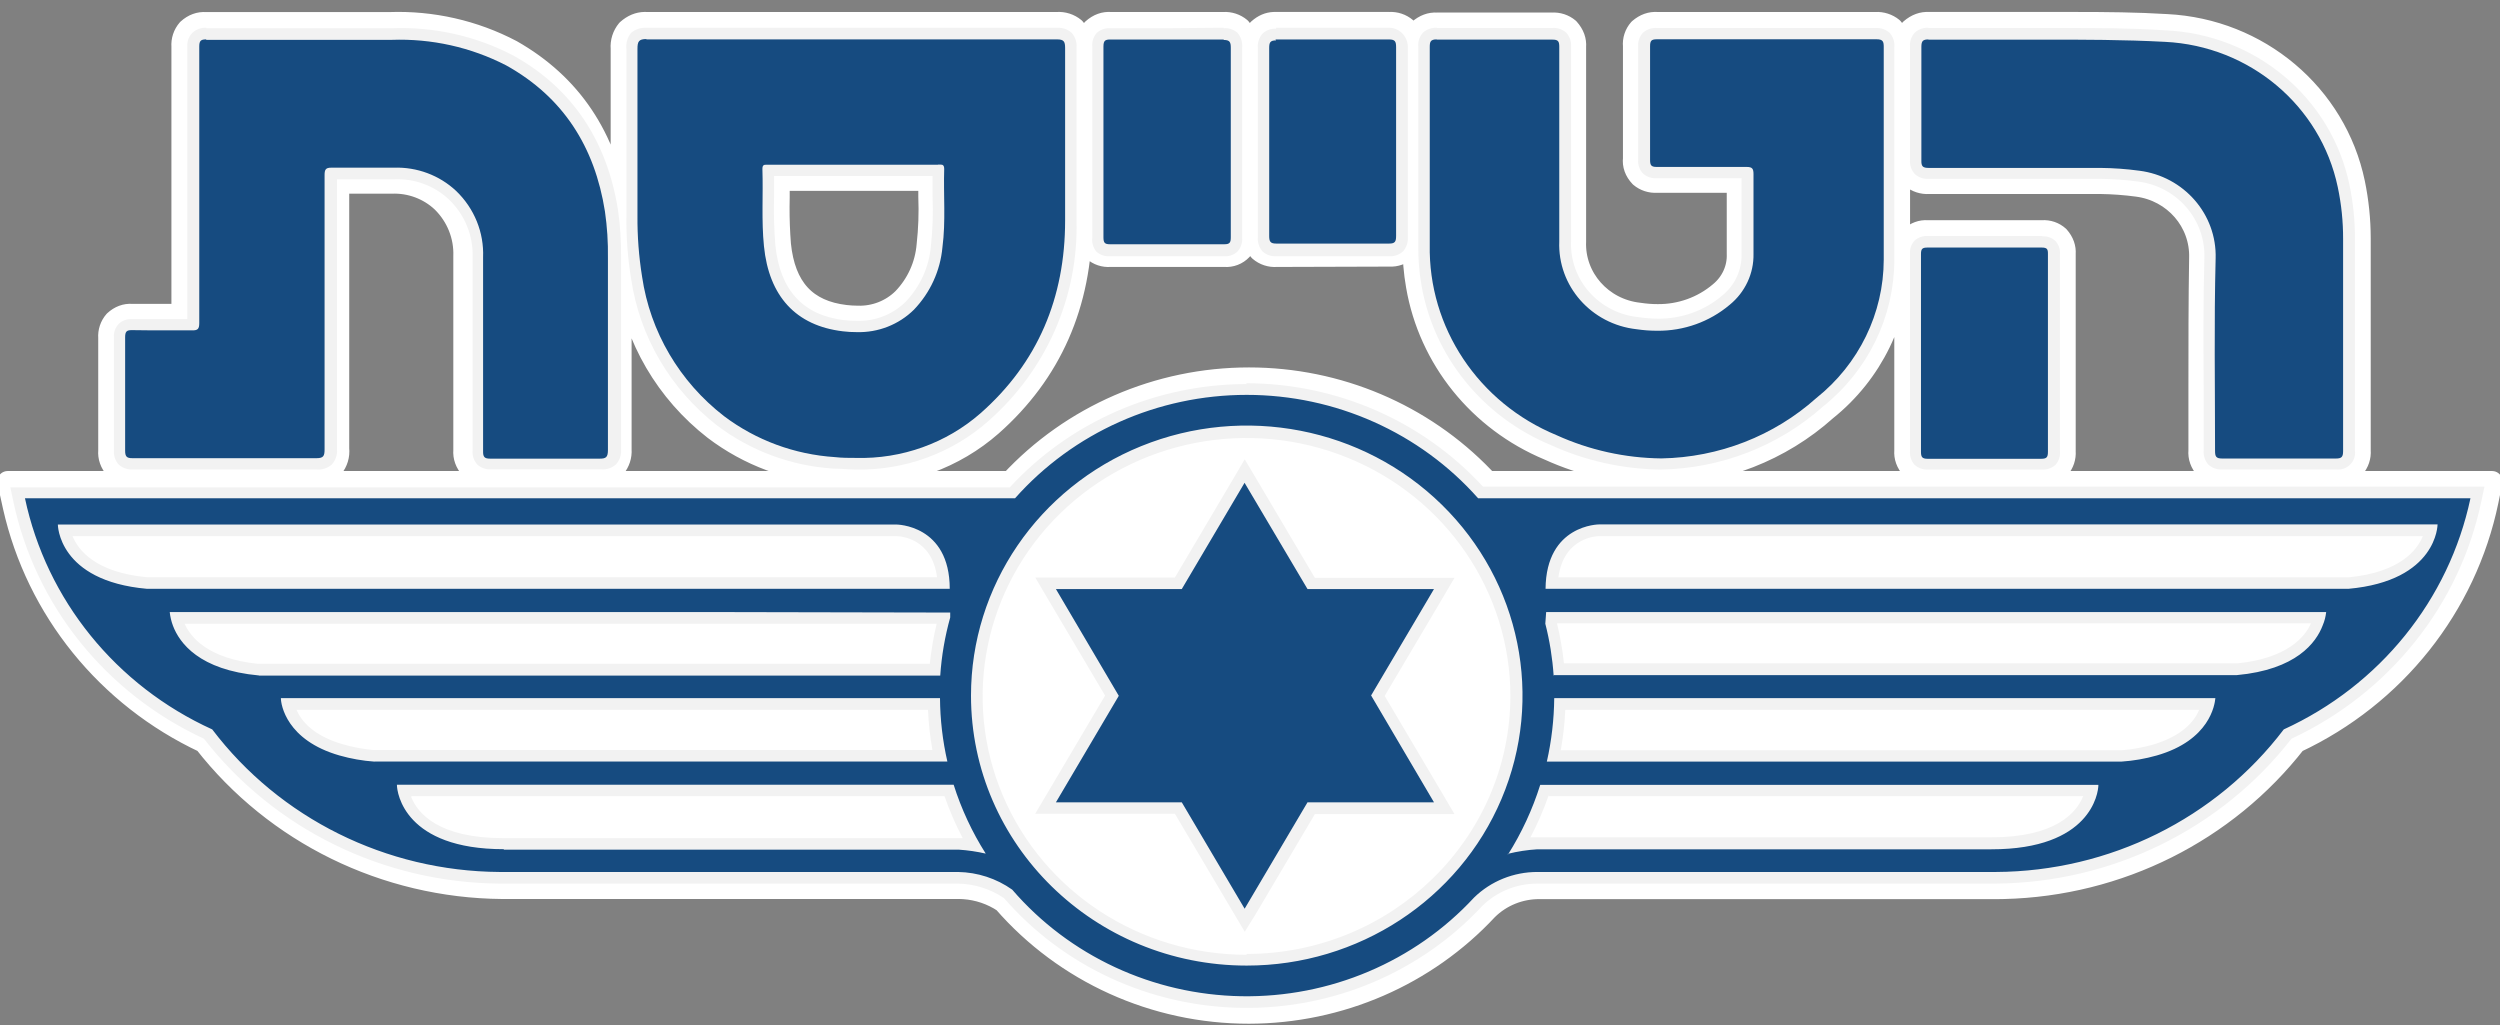 <?xml version="1.0" encoding="UTF-8"?>
<svg width="200px" height="82px" viewBox="0 0 200 82" version="1.1" xmlns="http://www.w3.org/2000/svg" xmlns:xlink="http://www.w3.org/1999/xlink">
    <rect x="0" y="0" width="200" height="82" fill="#808080" stroke="none"/>
    <title>logo</title>
    <g id="client-screens" stroke="none" stroke-width="1" fill="none" fill-rule="evenodd">
        <g id="start-picture" transform="translate(-80, -49)">
            <g id="logo" transform="translate(80, 50)">
                <path d="M99.919,29.23 C107.039,29.23 113.828,32.117 118.697,37.185 L119.012,37.518 L199.367,37.518 L199.048,39.083 C197.293,47.538 191.601,54.691 183.678,58.406 C178.09,65.571 169.501,69.864 160.316,70.086 L159.832,70.094 L123.158,70.094 C121.6,70.085 120.103,70.689 119.003,71.774 C114.107,77.041 107.184,80.049 99.92,80.062 C92.36,80.067 85.18,76.815 80.273,71.173 C79.33,70.545 78.235,70.174 77.101,70.098 L76.791,70.084 L40.17,70.084 C30.812,70.007 22.018,65.693 16.329,58.403 C8.548,54.756 2.919,47.79 1.059,39.532 L0.962,39.089 L0.616,37.518 L80.827,37.518 C85.715,32.244 92.645,29.23 99.919,29.23 Z M99.918,34.303 C95.722,34.302 91.732,35.541 88.389,37.733 C85.05,39.923 82.356,43.064 80.751,46.867 C79.148,50.667 78.788,54.755 79.571,58.62 C80.353,62.486 82.278,66.129 85.241,69.04 C88.208,71.953 91.922,73.845 95.864,74.614 C99.807,75.384 103.977,75.031 107.854,73.453 C111.729,71.876 114.929,69.231 117.159,65.95 C119.388,62.672 120.648,58.76 120.646,54.646 C120.639,49.034 118.318,43.954 114.573,40.275 C110.821,36.591 105.641,34.311 99.918,34.303 Z M99.585,34.916 L105.384,44.775 L116.989,44.775 L111.187,54.646 L116.988,64.526 L105.375,64.526 L99.586,74.375 L93.797,64.526 L82.184,64.526 L87.985,54.646 L82.183,44.775 L93.797,44.775 L99.585,34.916 Z M124.327,63.063 L124.106,63.654 C123.878,64.243 123.627,64.822 123.355,65.392 L123.355,65.392 L123.225,65.654 L123.256,65.652 C123.52,65.641 123.811,65.648 124.398,65.662 L124.398,65.662 L159.471,65.662 L159.852,65.658 C161.971,65.616 163.465,65.226 164.512,64.673 C165.392,64.208 165.929,63.631 166.252,63.099 L166.252,63.099 L124.327,63.063 Z M75.496,63.062 L33.756,63.062 L33.85,63.208 C34.179,63.698 34.693,64.214 35.492,64.636 L35.492,64.636 L35.681,64.732 C36.78,65.265 38.336,65.624 40.529,65.624 L40.529,65.624 L76.599,65.624 L76.465,65.354 C76.105,64.606 75.781,63.841 75.496,63.062 L75.496,63.062 Z M24.56,56.144 C25.064,56.884 26.008,57.717 27.744,58.232 C28.52,58.447 29.316,58.589 30.119,58.658 L30.119,58.658 L74.366,58.658 L74.276,58.041 C74.194,57.423 74.135,56.802 74.099,56.18 L74.099,56.18 Z M175.448,56.106 L125.738,56.106 L125.693,56.728 C125.64,57.349 125.564,57.969 125.465,58.585 L125.465,58.585 L169.925,58.621 L170.397,58.569 C171.023,58.488 171.644,58.365 172.253,58.198 C173.992,57.683 174.942,56.847 175.448,56.106 L175.448,56.106 Z M74.65,49.241 L15.993,49.688 L16.124,49.826 C16.397,50.103 16.743,50.378 17.179,50.63 C18.049,51.133 19.256,51.534 20.916,51.702 L20.916,51.702 L74.238,51.702 L74.317,51.083 C74.405,50.465 74.516,49.851 74.65,49.241 L74.65,49.241 Z M184.329,49.242 L125.323,49.627 L125.455,50.312 C125.536,50.77 125.603,51.231 125.657,51.693 L125.657,51.693 L179.15,51.702 L179.488,51.663 C181.036,51.467 182.162,51.062 182.983,50.538 C183.589,50.151 184.018,49.702 184.329,49.242 L184.329,49.242 Z M71.918,42.258 L6.639,42.258 L6.734,42.406 C7,42.804 7.395,43.226 7.976,43.603 C8.858,44.176 10.139,44.637 11.98,44.82 L11.98,44.82 L74.743,44.82 L74.686,44.588 C74.525,43.988 74.273,43.534 73.972,43.197 C73.164,42.291 72.06,42.259 71.918,42.258 L71.918,42.258 Z M193.413,42.23 L128.153,42.231 L128.104,42.233 C127.8,42.255 126.833,42.389 126.105,43.207 C125.772,43.581 125.497,44.093 125.34,44.783 L125.34,44.783 L188.086,44.783 L188.446,44.742 C190.091,44.534 191.259,44.096 192.082,43.563 C192.731,43.142 193.148,42.666 193.413,42.23 L193.413,42.23 Z M85.975,1.249 C86.378,1.711 86.552,2.18 86.55,2.652 L86.543,2.81 L86.543,16.626 C86.543,23.342 84.084,28.859 79.338,33.052 C76.361,35.666 72.485,37.075 68.492,36.992 C67.889,36.992 67.276,36.99 66.662,36.914 C63.196,36.692 59.876,35.457 57.122,33.364 C53.287,30.385 50.766,26.072 50.078,21.321 C49.831,19.843 49.701,18.348 49.687,16.851 L49.689,16.21 L49.689,2.891 C49.645,2.348 49.815,1.808 50.167,1.385 C50.617,0.983 51.091,0.798 51.573,0.791 L51.734,0.795 L84.55,0.795 C85.067,0.757 85.578,0.92 85.975,1.249 Z M74.3,13.431 L62.34,13.431 L62.34,14.789 L62.329,15.543 C62.325,16.548 62.362,17.553 62.441,18.556 C62.615,20.262 63.121,21.609 64.003,22.567 C64.868,23.505 66.086,24.049 67.629,24.231 C67.947,24.268 68.271,24.288 68.613,24.291 C69.967,24.334 71.28,23.822 72.234,22.876 C73.347,21.718 74.027,20.224 74.163,18.614 C74.306,17.328 74.352,16.032 74.3,14.739 L74.3,14.739 L74.3,13.431 Z M31.155,0.802 C34.559,0.679 37.936,1.446 40.939,3.025 C45.682,5.721 48.546,9.965 49.446,15.715 C49.634,16.993 49.716,18.285 49.692,19.576 L49.692,19.576 L49.692,34.966 C49.728,35.487 49.56,36.002 49.219,36.405 C48.734,36.835 48.224,37.002 47.709,36.963 L47.709,36.963 L39.014,36.963 C38.516,36.996 38.025,36.832 37.649,36.509 C37.227,36.041 37.062,35.54 37.101,35.035 L37.101,35.035 L37.101,19.506 C37.162,17.885 36.531,16.312 35.364,15.164 C34.282,14.141 32.821,13.598 31.32,13.659 L31.32,13.659 L27.102,13.659 L27.102,34.891 C27.161,35.436 26.997,35.983 26.643,36.409 C26.152,36.84 25.651,37.005 25.143,36.972 L25.143,36.972 L10.611,36.991 C10.108,37.027 9.612,36.863 9.232,36.537 C8.812,36.058 8.653,35.561 8.694,35.061 L8.694,35.061 L8.694,26.033 C8.656,25.539 8.818,25.048 9.148,24.671 C9.576,24.277 10.055,24.111 10.541,24.143 L10.541,24.143 L14.549,24.143 L14.549,2.727 C14.512,2.225 14.676,1.728 15.009,1.344 C15.458,0.933 15.954,0.765 16.456,0.802 L16.456,0.802 Z M154.134,0.79 L154.298,0.793 L166.214,0.793 C168.444,0.795 170.9,0.812 173.334,0.962 C177.016,1.145 180.401,2.537 183.051,4.769 C185.708,7.006 187.627,10.087 188.367,13.64 C188.667,15.096 188.82,16.576 188.822,18.062 L188.822,18.062 L188.822,35.037 C188.861,35.541 188.694,36.04 188.354,36.422 C187.912,36.823 187.416,36.991 186.914,36.954 L186.914,36.954 L177.879,36.954 C177.315,37.038 176.824,36.862 176.449,36.531 C176.031,36.07 175.864,35.562 175.909,35.051 L175.909,35.051 L175.909,29.991 C175.909,26.601 175.909,23.089 175.966,19.643 C176.01,18.195 175.496,16.859 174.609,15.835 C173.716,14.806 172.447,14.091 170.984,13.901 C170.01,13.77 169.029,13.698 168.046,13.684 L168.046,13.684 L154.312,13.684 C153.812,13.718 153.318,13.557 152.935,13.238 C152.504,12.754 152.34,12.254 152.379,11.749 L152.379,11.749 L152.379,2.713 C152.347,2.216 152.508,1.725 152.833,1.34 C153.317,0.923 153.804,0.764 154.298,0.793 Z M132.399,0.79 L132.562,0.794 L150.057,0.794 C150.549,0.768 151.033,0.925 151.412,1.232 C151.852,1.742 152.008,2.239 151.969,2.738 L151.969,2.738 L151.969,19.749 C151.955,24.426 149.805,28.854 146.101,31.821 C142.476,35.068 137.76,36.909 132.84,36.995 C129.726,36.952 126.684,36.269 123.887,34.993 C118.297,32.665 114.312,27.713 113.312,21.867 C113.121,20.779 113.03,19.677 113.042,18.583 L113.042,18.583 L113.042,2.785 C113.002,2.286 113.158,1.789 113.48,1.397 C113.957,0.977 114.435,0.816 114.923,0.841 L114.923,0.841 L124.164,0.841 C124.653,0.808 125.136,0.966 125.507,1.279 C125.931,1.751 126.092,2.243 126.053,2.739 L126.053,2.739 L126.053,18.31 C125.994,19.764 126.517,21.116 127.423,22.144 C128.333,23.177 129.628,23.884 131.113,24.049 C131.63,24.128 132.117,24.165 132.614,24.165 C134.431,24.183 136.192,23.552 137.563,22.389 C138.501,21.623 139.02,20.493 138.976,19.315 L138.976,19.315 L138.976,13.587 L132.551,13.587 C132.062,13.62 131.58,13.462 131.208,13.149 C130.78,12.701 130.613,12.189 130.672,11.68 L130.672,11.68 L130.672,2.69 C130.625,2.194 130.785,1.699 131.119,1.32 C131.585,0.917 132.071,0.76 132.562,0.794 Z M163.376,17.452 C163.866,17.416 164.349,17.582 164.71,17.91 C165.099,18.35 165.256,18.827 165.22,19.308 L165.22,19.308 L165.22,35.109 C165.255,35.598 165.096,36.083 164.772,36.459 C164.321,36.864 163.838,37.026 163.349,36.991 L163.349,36.991 L154.175,36.991 C153.739,36.971 153.276,36.816 152.921,36.515 C152.5,36.044 152.34,35.554 152.379,35.06 L152.379,35.06 L152.379,19.253 C152.342,18.764 152.522,18.282 152.876,17.935 C153.224,17.593 153.705,17.416 154.195,17.452 L154.195,17.452 Z M111.14,0.793 C111.634,0.762 112.121,0.924 112.496,1.243 C112.924,1.728 113.087,2.235 113.044,2.744 L113.044,2.744 L113.044,17.558 C113.088,18.061 112.931,18.562 112.603,18.953 C112.125,19.364 111.653,19.518 111.174,19.492 L111.174,19.492 L102.126,19.52 C101.624,19.558 101.127,19.393 100.749,19.065 C100.328,18.592 100.164,18.087 100.206,17.579 L100.206,17.579 L100.206,2.753 C100.163,2.243 100.324,1.734 100.659,1.339 C101.077,0.969 101.48,0.812 101.9,0.793 L101.9,0.793 Z M88.68,0.79 L88.844,0.795 L97.883,0.795 C98.376,0.764 98.863,0.924 99.24,1.24 C99.67,1.752 99.822,2.246 99.784,2.744 L99.784,2.744 L99.784,17.612 C99.855,18.111 99.696,18.618 99.345,18.991 C98.992,19.367 98.483,19.562 97.966,19.519 L97.966,19.519 L88.81,19.519 C88.325,19.558 87.844,19.398 87.482,19.077 C87.077,18.627 86.915,18.137 86.955,17.642 L86.955,17.642 L86.955,2.673 C86.924,2.188 87.081,1.709 87.396,1.334 C87.864,0.917 88.352,0.758 88.844,0.795 Z" id="Combined-Shape" stroke="#FFFFFF" stroke-width="1.672" fill="#164B80" fill-rule="nonzero" stroke-linejoin="round"></path>
                <g id="Group" transform="translate(0.828, 1.219)">
                    <path d="M117.624,37.568 C112.96,32.286 106.193,29.253 99.077,29.253 C91.96,29.253 85.194,32.286 80.529,37.568 L1.242,37.568 C2.972,45.744 8.534,52.635 16.242,56.151 C21.654,63.304 30.169,67.547 39.24,67.611 L75.973,67.611 C77.533,67.636 79.047,68.132 80.311,69.031 C84.884,74.353 91.572,77.476 98.659,77.598 C105.746,77.719 112.541,74.828 117.301,69.667 C118.646,68.348 120.47,67.608 122.37,67.611 L159.103,67.611 C168.191,67.562 176.727,63.318 182.149,56.151 C189.837,52.621 195.379,45.733 197.101,37.568 L117.624,37.568 Z" id="Path" fill="#FFFFFF" fill-rule="nonzero"></path>
                    <path d="M99.091,78.008 C91.739,78.012 84.758,74.836 80.006,69.326 C78.823,68.508 77.418,68.057 75.971,68.03 L39.349,68.03 C30.18,67.953 21.567,63.698 16.039,56.513 C8.262,52.937 2.667,45.958 0.952,37.695 L0.828,37.135 L80.367,37.135 C85.111,31.865 91.929,28.847 99.091,28.847 C106.253,28.847 113.072,31.865 117.815,37.135 L197.516,37.135 L197.402,37.695 C195.686,45.958 190.091,52.937 182.314,56.513 C176.788,63.702 168.175,67.961 159.004,68.039 L122.335,68.039 C120.554,68.029 118.844,68.721 117.587,69.96 C112.846,75.074 106.134,77.995 99.091,78.008 Z M99.091,32.249 C90.364,32.245 82.495,37.406 79.153,45.323 C75.812,53.241 77.657,62.356 83.828,68.417 C89.999,74.478 99.28,76.29 107.341,73.008 C115.403,69.726 120.658,61.997 120.654,53.426 C120.638,41.737 110.994,32.264 99.091,32.249 Z M122.904,61.008 C122.393,62.545 121.728,64.028 120.92,65.437 C121.366,65.363 121.822,65.316 122.297,65.279 C122.771,65.241 123.113,65.279 123.56,65.279 L158.643,65.279 C164.995,65.279 166.363,62.36 166.657,61.045 L122.904,61.008 Z M31.696,61.008 C31.991,62.323 33.348,65.241 39.7,65.241 L74.727,65.241 C75.24,65.241 75.677,65.241 76.056,65.241 C76.436,65.241 76.854,65.316 77.234,65.372 C76.435,63.983 75.773,62.521 75.259,61.008 L31.696,61.008 Z M22.439,54.088 C22.676,55.021 23.531,56.886 26.692,57.818 C27.53,58.05 28.389,58.203 29.256,58.275 L74.537,58.275 C74.263,56.908 74.107,55.519 74.072,54.126 L22.439,54.088 Z M169.135,58.238 C169.989,58.161 170.835,58.008 171.661,57.781 C174.813,56.849 175.677,54.984 175.915,54.051 L124.11,54.051 C124.072,55.445 123.913,56.833 123.636,58.201 L169.135,58.238 Z M13.542,47.178 C13.542,47.309 13.618,47.467 13.684,47.645 C14.131,48.829 15.583,50.881 20.046,51.319 L74.167,51.319 C74.283,49.921 74.525,48.535 74.889,47.178 L57.627,47.178 L13.542,47.178 Z M178.364,51.319 C182.836,50.871 184.261,48.829 184.707,47.645 C184.764,47.467 184.811,47.309 184.849,47.178 L140.755,47.178 L123.446,47.178 L123.446,47.579 C123.758,48.804 123.968,50.051 124.072,51.309 L178.364,51.319 Z M4.588,40.203 C4.816,41.294 5.898,43.933 11.111,44.437 L74.87,44.437 C74.594,40.203 71.233,40.203 71.081,40.203 L4.588,40.203 Z M187.299,44.399 C192.502,43.887 193.585,41.257 193.813,40.175 L127.348,40.175 C127.196,40.175 123.835,40.25 123.55,44.399 L187.299,44.399 Z" id="Shape" fill="#164B80" fill-rule="nonzero"></path>
                    <path d="M98.903,29.371 C106.008,29.369 112.763,32.387 117.42,37.641 L196.809,37.641 C195.088,45.767 189.552,52.621 181.873,56.134 C176.457,63.267 167.93,67.491 158.853,67.539 L122.161,67.539 C120.263,67.536 118.441,68.273 117.097,69.586 C112.343,74.723 105.555,77.6 98.476,77.479 C91.397,77.357 84.716,74.25 80.149,68.953 C78.887,68.058 77.374,67.565 75.816,67.539 L39.124,67.539 C30.063,67.476 21.558,63.254 16.151,56.134 C8.452,52.635 2.897,45.777 1.169,37.641 L80.377,37.641 C85.038,32.388 91.796,29.372 98.903,29.371 M98.903,75.028 C107.827,75.032 115.874,69.771 119.291,61.7 C122.709,53.628 120.824,44.336 114.515,38.156 C108.207,31.977 98.717,30.127 90.472,33.47 C82.228,36.813 76.852,44.69 76.852,53.427 C76.852,65.353 86.723,75.023 98.903,75.028 M122.816,44.887 L187.042,44.887 C194.167,44.245 194.177,39.734 194.177,39.734 L127.101,39.734 C127.101,39.734 122.864,39.734 122.816,44.878 M10.935,44.887 L75.151,44.887 C75.151,39.743 70.876,39.743 70.876,39.743 L3.8,39.743 C3.8,39.743 3.8,44.255 10.935,44.887 M123.415,51.79 L178.12,51.79 C182.871,51.353 184.467,49.194 184.99,47.808 C185.134,47.47 185.226,47.113 185.265,46.748 L140.611,46.748 L122.864,46.748 L122.864,46.748 L122.797,47.678 C123.146,49.039 123.368,50.427 123.463,51.827 M19.904,51.827 L74.391,51.827 C74.497,50.254 74.765,48.696 75.189,47.176 L75.189,46.785 L75.189,46.785 L57.404,46.748 L12.75,46.748 C12.79,47.12 12.876,47.485 13.007,47.836 C13.529,49.222 15.116,51.381 19.885,51.818 M122.912,58.711 L168.867,58.711 C169.832,58.648 170.788,58.483 171.717,58.218 C175.954,56.999 176.353,54.162 176.401,53.632 L123.51,53.632 C123.494,55.337 123.296,57.036 122.921,58.702 M29.167,58.702 L74.961,58.702 C74.581,57.037 74.384,55.337 74.372,53.632 L21.643,53.632 C21.643,54.162 22.089,56.999 26.327,58.218 C27.24,58.479 28.18,58.645 29.129,58.711 M119.795,66.088 C120.57,65.895 121.363,65.773 122.161,65.725 C122.541,65.725 122.95,65.725 123.387,65.725 L158.492,65.725 C166.406,65.725 167.043,61.251 167.043,60.572 L122.389,60.572 C121.774,62.532 120.906,64.408 119.805,66.153 M39.485,65.753 L74.638,65.753 C75.075,65.753 75.484,65.753 75.864,65.753 C76.593,65.8 77.318,65.906 78.03,66.069 C76.939,64.348 76.077,62.497 75.465,60.562 L30.925,60.562 C30.925,61.241 31.571,65.716 39.476,65.716 M98.903,28.505 C91.675,28.514 84.788,31.518 79.949,36.775 L0,36.775 L0.238,37.892 C1.994,46.214 7.641,53.245 15.486,56.878 C21.113,64.111 29.839,68.39 39.124,68.469 L75.778,68.469 C77.107,68.485 78.401,68.89 79.493,69.632 C84.245,75.098 91.17,78.297 98.499,78.411 C105.829,78.525 112.855,75.543 117.781,70.228 C118.954,69.092 120.54,68.459 122.189,68.469 L158.853,68.469 C168.138,68.39 176.865,64.111 182.491,56.878 C190.335,53.22 195.965,46.164 197.692,37.827 L197.93,36.71 L117.81,36.71 C112.975,31.453 106.091,28.448 98.865,28.44 L98.903,28.505 Z M98.903,74.163 C90.364,74.166 82.663,69.133 79.393,61.409 C76.122,53.685 77.926,44.793 83.963,38.879 C90,32.966 99.08,31.196 106.97,34.394 C114.86,37.593 120.004,45.131 120.004,53.492 C119.957,64.875 110.528,74.082 98.903,74.098 L98.903,74.163 Z M123.843,43.957 C124.299,40.71 126.978,40.673 127.101,40.673 L192.999,40.673 C192.543,41.79 191.184,43.557 187.089,43.966 L123.843,43.966 L123.843,43.957 Z M4.978,40.673 L70.876,40.673 C71.18,40.673 73.726,40.813 74.135,43.957 L10.888,43.957 C6.793,43.557 5.434,41.79 4.978,40.673 Z M123.738,47.65 L184.049,47.65 C183.574,48.739 182.149,50.441 178.177,50.85 L124.289,50.85 C124.174,49.77 123.987,48.698 123.729,47.641 L123.738,47.65 Z M13.938,47.678 L74.106,47.678 C73.852,48.735 73.668,49.807 73.555,50.887 L19.8,50.887 C15.79,50.469 14.413,48.748 13.938,47.678 Z M124.394,54.571 L175.109,54.571 C174.71,55.502 173.75,56.655 171.384,57.362 C170.589,57.581 169.775,57.727 168.952,57.799 L124.033,57.799 C124.224,56.738 124.345,55.666 124.394,54.59 L124.394,54.571 Z M22.868,54.571 L73.412,54.571 C73.458,55.647 73.576,56.72 73.764,57.781 L29.006,57.781 C28.192,57.703 27.387,57.55 26.602,57.325 C24.236,56.637 23.267,55.464 22.878,54.534 L22.868,54.571 Z M123.073,61.474 L165.826,61.474 C165.304,62.776 163.66,64.767 158.454,64.767 L123.387,64.767 C122.95,64.767 122.512,64.767 122.094,64.767 L121.61,64.767 C122.18,63.677 122.669,62.549 123.073,61.39 L123.073,61.474 Z M32.103,61.474 L74.733,61.474 C75.133,62.627 75.618,63.749 76.187,64.832 L75.883,64.832 C75.465,64.832 75.028,64.832 74.591,64.832 L39.438,64.832 C34.241,64.832 32.588,62.841 32.065,61.539 L32.103,61.474 Z" id="Shape" fill="#F2F2F2" fill-rule="nonzero"></path>
                    <polygon id="Path" fill="#164B80" fill-rule="nonzero" points="93.447 62.472 82.816 62.472 88.127 53.427 82.816 44.392 93.447 44.392 98.758 35.347 104.078 44.392 114.7 44.392 109.389 53.427 114.7 62.472 104.069 62.472 98.758 71.507"></polygon>
                    <path d="M98.743,36.414 L103.773,44.906 L113.89,44.906 L108.86,53.418 L108.86,53.418 L113.89,61.966 L103.773,61.966 L98.743,70.478 L93.714,61.966 L83.645,61.966 L88.675,53.446 L88.675,53.446 L83.645,44.906 L93.714,44.906 L98.743,36.395 M98.743,34.535 L97.924,35.93 L93.161,43.986 L81.997,43.986 L82.816,45.381 L87.579,53.427 L82.816,61.483 L81.988,62.878 L93.161,62.878 L97.924,70.924 L98.753,72.32 L99.601,70.952 L104.364,62.906 L115.528,62.906 L114.709,61.511 L109.946,53.455 L114.709,45.409 L115.528,44.013 L104.364,44.013 L99.601,35.958 L98.772,34.563 L98.743,34.535 Z" id="Shape" fill="#F2F2F2" fill-rule="nonzero"></path>
                    <path d="M67.654,34.937 C67.093,34.937 66.503,34.937 65.914,34.863 C62.602,34.656 59.43,33.479 56.807,31.485 C53.143,28.639 50.734,24.52 50.076,19.979 C49.801,18.333 49.674,16.665 49.696,14.997 L49.696,13.765 C49.696,9.715 49.696,5.671 49.696,1.634 C49.661,1.298 49.764,0.962 49.981,0.701 C50.227,0.489 50.549,0.384 50.875,0.412 C53.955,0.412 57.016,0.412 60.087,0.412 L83.757,0.412 C84.067,0.382 84.375,0.476 84.613,0.673 C84.818,0.918 84.914,1.235 84.879,1.55 C84.879,3.802 84.879,6.051 84.879,8.297 C84.879,10.667 84.879,13.037 84.879,15.407 C84.879,21.864 82.521,27.174 77.958,31.205 C75.135,33.684 71.459,35.018 67.673,34.937 L67.654,34.937 Z M60.676,11.339 C60.676,12.113 60.676,12.841 60.676,13.56 C60.644,14.845 60.679,16.131 60.781,17.413 C61.17,21.258 63.157,23.423 66.703,23.843 C67.053,23.882 67.405,23.904 67.758,23.908 C69.35,23.958 70.891,23.352 72.007,22.238 C73.254,20.94 74.015,19.266 74.165,17.488 C74.313,16.165 74.36,14.833 74.308,13.504 C74.308,12.794 74.308,12.085 74.308,11.376 L60.676,11.376 L60.676,11.339 Z" id="Shape" fill="#164B80"></path>
                    <path d="M50.881,0.933 L50.881,0.933 L59.994,0.933 L74.623,0.933 C77.66,0.933 80.698,0.933 83.736,0.933 L83.736,0.933 C84.277,0.933 84.381,1.101 84.381,1.621 C84.381,6.272 84.381,10.829 84.381,15.432 C84.381,21.58 82.207,26.797 77.613,30.843 C74.878,33.237 71.311,34.514 67.645,34.414 C67.085,34.414 66.525,34.414 65.956,34.349 C62.738,34.14 59.656,33.001 57.099,31.075 C53.532,28.318 51.183,24.322 50.539,19.915 C50.279,18.297 50.155,16.661 50.169,15.023 C50.169,10.578 50.169,6.132 50.169,1.687 C50.169,1.101 50.274,0.905 50.891,0.905 M74.205,10.959 L60.497,10.959 C60.308,10.959 60.156,10.959 60.165,11.322 C60.232,13.377 60.08,15.432 60.289,17.478 C60.687,21.478 62.842,23.84 66.601,24.286 C66.97,24.331 67.341,24.353 67.712,24.351 C69.425,24.398 71.081,23.749 72.287,22.556 C73.594,21.191 74.397,19.436 74.566,17.571 C74.841,15.488 74.642,13.386 74.708,11.303 C74.708,10.996 74.585,10.95 74.433,10.95 L74.205,10.95 M50.881,0.003 C50.434,-0.024 49.994,0.123 49.657,0.412 C49.367,0.773 49.234,1.231 49.286,1.687 C49.286,5.704 49.286,9.787 49.286,13.777 L49.286,15.07 C49.264,16.758 49.391,18.444 49.666,20.11 C50.349,24.724 52.804,28.909 56.529,31.81 C59.22,33.853 62.474,35.058 65.87,35.27 C66.478,35.27 67.066,35.344 67.645,35.344 C71.543,35.419 75.323,34.039 78.22,31.485 C82.873,27.402 85.459,21.522 85.293,15.404 C85.293,13.042 85.293,10.677 85.293,8.308 C85.293,6.076 85.293,3.835 85.293,1.603 C85.336,1.168 85.195,0.734 84.903,0.403 C84.588,0.123 84.17,-0.021 83.745,0.003 C80.689,0.003 77.651,0.003 74.623,0.003 L60.013,0.003 C56.976,0.003 53.938,0.003 50.9,0.003 L50.9,0.003 L50.881,0.003 Z M67.712,23.449 C67.376,23.448 67.04,23.43 66.706,23.393 C63.412,23.003 61.561,20.985 61.2,17.385 C61.098,16.123 61.063,14.857 61.095,13.591 C61.095,13.027 61.095,12.45 61.095,11.861 L73.778,11.861 C73.778,12.428 73.778,12.986 73.778,13.544 C73.83,14.848 73.785,16.153 73.645,17.451 C73.505,19.122 72.792,20.699 71.623,21.924 C70.59,22.945 69.169,23.498 67.702,23.449 L67.712,23.449 Z" id="Shape" fill="#F2F2F2" fill-rule="nonzero"></path>
                    <path d="M24.374,34.936 L17.065,34.936 L9.747,34.936 C9.457,34.964 9.168,34.873 8.949,34.684 C8.759,34.461 8.67,34.171 8.702,33.882 C8.702,30.859 8.702,27.799 8.702,24.777 C8.672,24.496 8.762,24.216 8.949,24.003 C9.147,23.824 9.413,23.736 9.681,23.76 L14.556,23.76 C14.562,23.717 14.562,23.673 14.556,23.629 C14.556,20.831 14.556,18.032 14.556,15.168 L14.556,9.925 C14.556,7.127 14.556,4.328 14.556,1.473 C14.528,1.183 14.621,0.894 14.813,0.671 C15.024,0.482 15.308,0.391 15.592,0.419 L30.342,0.419 C33.606,0.298 36.843,1.032 39.722,2.546 C44.217,5.102 46.935,9.151 47.791,14.618 C47.973,15.853 48.052,17.101 48.028,18.349 C48.028,23.486 48.028,28.63 48.028,33.779 C48.057,34.093 47.958,34.405 47.753,34.647 C47.523,34.844 47.22,34.938 46.916,34.908 L42.583,34.908 L38.154,34.908 L38.154,34.908 C37.867,34.933 37.582,34.842 37.365,34.656 C37.171,34.435 37.078,34.144 37.109,33.854 C37.109,30.893 37.109,27.939 37.109,24.991 C37.109,22.759 37.109,20.529 37.109,18.303 C37.173,16.453 36.454,14.659 35.122,13.349 C33.881,12.169 32.202,11.539 30.475,11.604 L25.438,11.604 C25.438,11.604 25.438,11.688 25.438,11.763 C25.438,15.202 25.438,18.623 25.438,22.025 C25.438,25.924 25.438,29.824 25.438,33.723 C25.485,34.057 25.389,34.395 25.172,34.656 C24.943,34.849 24.645,34.943 24.345,34.917 L24.374,34.936 Z" id="Path" fill="#164B80"></path>
                    <path d="M15.657,0.969 L30.495,0.969 C33.685,0.853 36.851,1.558 39.671,3.014 C44.216,5.543 46.756,9.522 47.568,14.7 C47.745,15.931 47.825,17.175 47.806,18.418 C47.806,23.537 47.806,28.663 47.806,33.794 C47.806,34.361 47.644,34.473 47.157,34.473 L47.157,34.473 C45.706,34.473 44.293,34.473 42.822,34.473 C41.352,34.473 39.862,34.473 38.382,34.473 L38.382,34.473 C37.933,34.473 37.809,34.343 37.819,33.869 C37.819,28.7 37.819,23.541 37.819,18.372 C37.901,16.382 37.118,14.452 35.661,13.054 C34.327,11.802 32.528,11.131 30.677,11.195 L29.235,11.195 L25.664,11.195 C25.205,11.195 25.138,11.372 25.138,11.809 C25.138,19.115 25.138,26.422 25.138,33.729 C25.138,34.241 25.062,34.436 24.499,34.436 L24.499,34.436 L17.127,34.436 L9.765,34.436 L9.765,34.436 C9.317,34.436 9.183,34.315 9.183,33.841 C9.183,30.81 9.183,27.783 9.183,24.758 C9.183,24.303 9.307,24.191 9.708,24.191 L9.708,24.191 L11.398,24.21 L12.878,24.21 L14.53,24.21 L14.578,24.21 C14.988,24.21 15.113,24.098 15.113,23.624 C15.113,19.906 15.113,16.234 15.113,12.543 C15.113,8.852 15.113,5.199 15.113,1.518 C15.113,1.043 15.227,0.932 15.685,0.932 M15.685,0.002 C15.263,-0.021 14.85,0.131 14.549,0.421 C14.264,0.723 14.122,1.127 14.158,1.536 C14.158,4.325 14.158,7.114 14.158,9.949 L14.158,15.183 C14.158,17.898 14.158,20.606 14.158,23.308 L9.737,23.308 C9.346,23.285 8.963,23.419 8.677,23.68 C8.398,23.974 8.256,24.368 8.285,24.768 C8.285,27.798 8.285,30.847 8.285,33.841 C8.258,34.249 8.399,34.65 8.677,34.956 C8.982,35.224 9.384,35.362 9.794,35.338 L17.127,35.338 C19.572,35.338 22.016,35.338 24.46,35.338 L24.46,35.338 C24.92,35.387 25.38,35.242 25.721,34.938 C26.023,34.604 26.172,34.164 26.131,33.72 C26.131,29.834 26.131,25.945 26.131,22.053 L26.131,12.125 L29.302,12.125 L30.724,12.125 C32.336,12.056 33.907,12.634 35.069,13.724 C36.35,14.942 37.044,16.63 36.979,18.372 L36.979,25.047 C36.979,27.978 36.979,30.906 36.979,33.832 C36.944,34.243 37.086,34.65 37.37,34.956 C37.669,35.22 38.065,35.354 38.468,35.328 L42.927,35.328 L47.253,35.328 L47.253,35.328 C47.689,35.365 48.121,35.224 48.446,34.938 C48.741,34.615 48.89,34.189 48.857,33.757 C48.857,28.458 48.857,23.048 48.857,18.381 C48.874,17.103 48.791,15.826 48.609,14.56 C47.721,8.983 44.913,4.827 40.254,2.233 C37.262,0.663 33.891,-0.094 30.495,0.039 L15.657,0.039 L15.685,0.002 Z" id="Shape" fill="#F2F2F2" fill-rule="nonzero"></path>
                    <path d="M131.997,34.941 C129.026,34.899 126.098,34.241 123.406,33.013 C118.07,30.801 114.262,26.083 113.307,20.503 C113.125,19.466 113.039,18.416 113.049,17.364 L113.049,9.446 C113.049,6.81 113.049,4.174 113.049,1.529 C113.019,1.234 113.108,0.94 113.298,0.709 C113.511,0.529 113.789,0.438 114.071,0.457 L118.672,0.457 L123.368,0.457 L123.368,0.457 C123.649,0.433 123.928,0.52 124.141,0.7 C124.33,0.917 124.419,1.199 124.389,1.482 C124.389,5.599 124.389,9.723 124.389,13.852 L124.389,17.075 C124.262,20.413 126.792,23.283 130.193,23.661 C130.717,23.741 131.247,23.782 131.777,23.782 C133.796,23.802 135.752,23.1 137.275,21.807 C138.402,20.888 139.032,19.513 138.984,18.081 L138.984,15.846 C138.984,14.439 138.984,13.051 138.984,11.645 C138.984,11.645 138.984,11.561 138.984,11.533 L138.898,11.533 C137.943,11.533 136.989,11.533 136.082,11.533 L131.691,11.533 C131.411,11.558 131.132,11.47 130.918,11.291 C130.722,11.082 130.635,10.797 130.68,10.517 C130.68,7.481 130.68,4.45 130.68,1.426 C130.644,1.147 130.73,0.866 130.918,0.653 C131.135,0.472 131.417,0.385 131.701,0.411 L140.53,0.411 C143.442,0.411 146.343,0.411 149.255,0.411 C149.545,0.39 149.833,0.481 150.056,0.662 C150.246,0.893 150.335,1.188 150.305,1.482 C150.305,3.718 150.305,5.944 150.305,8.179 L150.305,10.778 L150.305,10.778 L150.305,12.874 C150.305,14.737 150.305,16.647 150.305,18.528 C150.292,22.958 148.251,27.15 144.74,29.957 C141.26,33.085 136.726,34.858 131.997,34.941 Z" id="Path" fill="#164B80"></path>
                    <path d="M114.096,0.951 L114.096,0.951 L118.681,0.951 L123.371,0.951 L123.371,0.951 C123.828,0.951 123.914,1.09 123.914,1.527 C123.914,6.717 123.914,11.908 123.914,17.098 C123.776,20.657 126.473,23.719 130.101,24.12 C130.646,24.201 131.198,24.242 131.75,24.241 C133.876,24.263 135.938,23.526 137.545,22.167 C138.783,21.159 139.485,19.657 139.452,18.084 C139.452,15.963 139.452,13.833 139.452,11.712 C139.452,11.275 139.356,11.136 138.899,11.136 L134.686,11.136 L131.702,11.136 L131.702,11.136 C131.254,11.136 131.178,10.987 131.178,10.568 C131.178,7.545 131.178,4.513 131.178,1.49 C131.178,1.044 131.273,0.923 131.731,0.923 L149.289,0.923 C149.804,0.923 149.871,1.099 149.871,1.537 C149.871,4.476 149.871,7.424 149.871,10.373 L149.871,10.373 C149.871,13.098 149.871,15.824 149.871,18.549 C149.865,22.844 147.885,26.91 144.475,29.627 C141.087,32.658 136.679,34.374 132.083,34.454 C129.183,34.423 126.324,33.789 123.695,32.594 C117.443,30.012 113.428,23.981 113.552,17.358 C113.552,12.084 113.552,6.81 113.552,1.546 C113.552,1.118 113.61,0.932 114.115,0.932 M114.115,0.002 C113.712,-0.017 113.318,0.12 113.019,0.383 C112.732,0.695 112.594,1.11 112.637,1.527 L112.637,9.619 C112.637,12.196 112.637,14.763 112.637,17.34 C112.617,18.424 112.7,19.507 112.885,20.577 C113.871,26.289 117.774,31.117 123.237,33.385 C125.985,34.638 128.974,35.307 132.007,35.347 C136.821,35.269 141.441,33.48 145,30.315 C148.612,27.432 150.711,23.121 150.719,18.567 C150.719,16.707 150.719,14.763 150.719,12.903 C150.719,12.335 150.719,11.768 150.719,11.201 L150.719,8.206 C150.719,5.98 150.719,3.756 150.719,1.537 C150.755,1.123 150.618,0.714 150.338,0.402 C150.04,0.142 149.65,0.006 149.251,0.02 L140.462,0.02 L131.711,0.02 L131.711,0.02 C131.305,-0.006 130.905,0.132 130.606,0.402 C130.333,0.699 130.196,1.092 130.224,1.49 C130.224,4.392 130.224,7.443 130.224,10.559 C130.192,10.96 130.33,11.357 130.606,11.656 C130.893,11.92 131.279,12.058 131.673,12.038 C132.703,12.038 133.694,12.038 134.686,12.038 L138.498,12.038 C138.498,13.331 138.498,14.624 138.498,15.907 L138.498,18.084 C138.535,19.364 137.97,20.591 136.964,21.414 C135.528,22.64 133.677,23.303 131.769,23.274 C131.261,23.269 130.755,23.229 130.253,23.153 C127.072,22.831 124.704,20.14 124.858,17.023 L124.858,13.861 C124.858,9.737 124.858,5.617 124.858,1.499 C124.887,1.098 124.749,0.703 124.476,0.402 C124.179,0.128 123.778,-0.01 123.371,0.02 L118.7,0.02 C117.175,0.02 115.649,0.02 114.124,0.02 L114.124,0.02 L114.115,0.002 Z" id="Shape" fill="#F2F2F2" fill-rule="nonzero"></path>
                    <path d="M176.943,34.937 C176.662,34.962 176.383,34.87 176.173,34.685 C175.975,34.462 175.882,34.168 175.916,33.874 C175.916,32.176 175.916,30.479 175.916,28.772 C175.916,25.386 175.916,21.88 175.973,18.438 C176.076,15.133 173.61,12.287 170.267,11.853 C169.258,11.718 168.242,11.643 167.223,11.63 L160.984,11.63 L153.452,11.63 C153.159,11.656 152.867,11.565 152.643,11.378 C152.449,11.152 152.357,10.86 152.386,10.566 C152.386,7.274 152.386,4.299 152.386,1.464 C152.361,1.174 152.454,0.885 152.643,0.661 C152.865,0.478 153.152,0.387 153.442,0.41 L158.074,0.41 L164.56,0.41 C166.986,0.41 169.734,0.41 172.454,0.578 C179.448,0.92 185.318,5.862 186.721,12.59 C187.009,13.99 187.156,15.415 187.158,16.843 L187.158,23.829 C187.158,27.174 187.158,30.516 187.158,33.855 C187.188,34.143 187.095,34.43 186.901,34.648 C186.689,34.837 186.406,34.928 186.121,34.9 L181.518,34.9 L176.981,34.9 L176.943,34.937 Z" id="Path" fill="#164B80"></path>
                    <path d="M153.413,0.952 L162.898,0.952 C165.744,0.952 169.063,0.952 172.383,1.129 C179.148,1.463 184.827,6.242 186.193,12.749 C186.482,14.114 186.625,15.505 186.62,16.899 C186.62,22.555 186.62,28.211 186.62,33.868 C186.62,34.342 186.496,34.463 186.041,34.463 L186.041,34.463 C184.514,34.463 182.987,34.463 181.46,34.463 C179.933,34.463 178.453,34.463 176.945,34.463 L176.945,34.463 C176.452,34.463 176.376,34.296 176.376,33.849 C176.376,28.723 176.291,23.616 176.423,18.461 C176.531,14.925 173.884,11.886 170.306,11.437 C169.281,11.298 168.248,11.224 167.214,11.214 L153.461,11.214 C152.977,11.214 152.873,11.075 152.882,10.609 C152.882,7.589 152.882,4.559 152.882,1.52 C152.882,1.036 153.024,0.934 153.48,0.934 M153.48,0.004 C153.069,-0.024 152.665,0.113 152.361,0.385 C152.081,0.689 151.94,1.093 151.972,1.501 C151.972,4.348 151.972,7.316 151.972,10.582 C151.939,10.993 152.079,11.4 152.361,11.707 C152.661,11.978 153.063,12.116 153.47,12.089 L167.214,12.089 C168.213,12.099 169.211,12.171 170.201,12.303 C173.313,12.689 175.616,15.331 175.522,18.406 C175.428,21.857 175.446,25.355 175.465,28.732 C175.465,30.435 175.465,32.128 175.465,33.821 C175.433,34.234 175.569,34.643 175.845,34.956 C176.145,35.222 176.541,35.36 176.945,35.338 L181.479,35.338 L186.051,35.338 L186.051,35.338 C186.466,35.386 186.882,35.245 187.178,34.955 C187.474,34.664 187.618,34.257 187.568,33.849 C187.568,30.528 187.568,27.207 187.568,23.895 L187.568,16.88 C187.573,15.424 187.423,13.971 187.122,12.545 C185.677,5.606 179.605,0.521 172.392,0.208 C169.67,0.022 166.92,0.022 164.454,0.022 L153.413,0.022 L153.48,0.004 Z" id="Shape" fill="#F2F2F2" fill-rule="nonzero"></path>
                    <path d="M153.387,34.899 C153.113,34.921 152.841,34.834 152.632,34.658 C152.446,34.442 152.357,34.16 152.387,33.878 C152.387,28.588 152.387,23.294 152.387,17.997 C152.36,17.744 152.45,17.492 152.634,17.312 C152.817,17.132 153.073,17.042 153.331,17.069 L157.995,17.069 L162.584,17.069 L162.584,17.069 C162.853,17.042 163.121,17.13 163.32,17.31 C163.498,17.516 163.583,17.784 163.556,18.053 C163.556,20.076 163.556,22.09 163.556,24.114 L163.556,27.938 C163.556,29.937 163.556,31.932 163.556,33.925 C163.583,34.203 163.495,34.481 163.311,34.695 C163.104,34.875 162.83,34.963 162.555,34.936 L157.929,34.936 L153.369,34.936 L153.387,34.899 Z" id="Path" fill="#164B80"></path>
                    <path d="M162.51,17.585 C162.941,17.585 163.015,17.715 163.006,18.112 C163.006,20.747 163.006,23.381 163.006,26.016 C163.006,28.651 163.006,31.294 163.006,33.929 C163.006,34.363 162.903,34.484 162.464,34.484 L162.464,34.484 C160.939,34.484 159.415,34.484 157.9,34.484 C156.385,34.484 154.888,34.484 153.383,34.484 L153.383,34.484 C152.925,34.484 152.85,34.327 152.85,33.911 C152.85,28.641 152.85,23.369 152.85,18.094 C152.85,17.669 152.981,17.585 153.373,17.585 L162.538,17.585 M162.538,16.661 L162.538,16.661 L157.993,16.661 L153.411,16.661 L153.411,16.661 C153.016,16.635 152.628,16.769 152.335,17.031 C152.079,17.314 151.947,17.687 151.971,18.066 C151.971,23.123 151.971,28.299 151.971,33.883 C151.942,34.281 152.077,34.674 152.345,34.974 C152.637,35.231 153.02,35.364 153.411,35.343 L162.51,35.343 C162.911,35.372 163.306,35.239 163.605,34.974 C163.873,34.679 164.005,34.287 163.969,33.892 C163.969,31.923 163.969,29.954 163.969,27.985 L163.969,24.075 C163.969,22.09 163.969,20.106 163.969,18.122 C164.002,17.733 163.87,17.347 163.605,17.059 C163.326,16.797 162.95,16.663 162.566,16.689 L162.538,16.661 Z" id="Shape" fill="#F2F2F2" fill-rule="nonzero"></path>
                    <path d="M110.342,17.465 L105.816,17.465 L101.261,17.465 L101.261,17.465 C100.973,17.494 100.686,17.403 100.469,17.215 C100.273,16.989 100.181,16.694 100.214,16.4 C100.214,14.547 100.214,12.694 100.214,10.897 L100.214,7.052 C100.214,5.2 100.214,3.347 100.214,1.494 C100.18,1.194 100.272,0.893 100.469,0.66 C100.68,0.481 100.954,0.391 101.232,0.41 L105.778,0.41 C107.296,0.41 108.824,0.41 110.342,0.41 L110.342,0.41 C110.627,0.386 110.909,0.476 111.125,0.66 C111.321,0.889 111.413,1.187 111.38,1.485 C111.38,6.426 111.38,11.391 111.38,16.381 C111.414,16.675 111.326,16.969 111.135,17.197 C110.922,17.372 110.648,17.458 110.371,17.437 L110.342,17.465 Z" id="Path" fill="#164B80"></path>
                    <path d="M101.204,0.938 L101.204,0.938 L105.718,0.938 L110.298,0.938 L110.298,0.938 C110.785,0.938 110.86,1.107 110.86,1.566 C110.86,6.569 110.86,11.596 110.86,16.648 C110.86,17.108 110.776,17.267 110.308,17.267 L110.308,17.267 C108.8,17.267 107.292,17.267 105.784,17.267 C104.276,17.267 102.777,17.267 101.269,17.267 L101.269,17.267 C100.801,17.267 100.707,17.108 100.707,16.648 C100.707,14.134 100.707,11.621 100.707,9.145 C100.707,6.669 100.707,4.117 100.707,1.641 C100.707,1.191 100.773,1.013 101.26,1.013 M101.26,0.075 C100.864,0.056 100.477,0.194 100.183,0.46 C99.901,0.778 99.762,1.199 99.799,1.623 C99.799,3.498 99.799,5.374 99.799,7.25 L99.799,11.124 C99.799,12.999 99.799,14.875 99.799,16.751 C99.764,17.168 99.9,17.58 100.174,17.895 C100.468,18.166 100.861,18.305 101.26,18.28 L105.793,18.28 C107.301,18.28 108.8,18.28 110.308,18.28 L110.308,18.28 C110.713,18.306 111.111,18.167 111.413,17.895 C111.689,17.581 111.828,17.169 111.797,16.751 C111.797,11.893 111.797,6.819 111.797,1.669 C111.828,1.249 111.69,0.833 111.413,0.516 C111.132,0.192 110.726,0.005 110.298,0 L105.765,0 L101.26,0 L101.26,0 L101.26,0.075 Z" id="Shape" fill="#F2F2F2" fill-rule="nonzero"></path>
                    <path d="M97.14,17.465 L92.541,17.465 L87.942,17.465 L87.942,17.465 C87.675,17.494 87.408,17.41 87.207,17.232 C87.021,17.02 86.932,16.741 86.962,16.462 C86.962,11.449 86.962,6.436 86.962,1.423 C86.939,1.145 87.026,0.868 87.207,0.653 C87.42,0.471 87.7,0.383 87.98,0.412 L92.617,0.412 C94.106,0.412 95.595,0.412 97.084,0.412 L97.084,0.412 C97.371,0.388 97.656,0.478 97.875,0.662 C98.062,0.896 98.15,1.192 98.12,1.488 C98.12,3.345 98.12,5.202 98.12,7.058 L98.12,10.827 C98.12,12.684 98.12,14.54 98.12,16.462 C98.174,16.727 98.095,17.001 97.908,17.2 C97.722,17.398 97.45,17.496 97.178,17.465 L97.14,17.465 Z" id="Path" fill="#164B80"></path>
                    <path d="M97.072,0.978 C97.56,0.978 97.635,1.157 97.635,1.609 C97.635,4.13 97.635,6.652 97.635,9.135 C97.635,11.619 97.635,14.216 97.635,16.766 C97.635,17.18 97.551,17.321 97.128,17.321 L97.128,17.321 C95.598,17.321 94.067,17.321 92.537,17.321 C91.007,17.321 89.476,17.321 87.955,17.321 L87.955,17.321 C87.533,17.321 87.448,17.18 87.448,16.766 C87.448,11.679 87.448,6.592 87.448,1.505 C87.448,1.016 87.598,0.941 88.012,0.941 L88.012,0.941 L92.612,0.941 L97.063,0.941 L97.063,0.941 M97.063,0 L97.063,0 L92.603,0.038 L88.012,0.038 L88.012,0.038 C87.605,0.008 87.204,0.148 86.904,0.423 C86.643,0.727 86.517,1.125 86.556,1.524 C86.556,6.097 86.556,11.083 86.556,16.766 C86.5,17.177 86.619,17.594 86.885,17.913 C87.169,18.171 87.545,18.303 87.927,18.28 L97.119,18.28 C97.506,18.304 97.886,18.168 98.17,17.904 C98.438,17.606 98.574,17.212 98.546,16.813 C98.546,14.931 98.546,13.049 98.546,11.111 L98.546,7.207 C98.546,5.325 98.546,3.443 98.546,1.562 C98.579,1.137 98.44,0.717 98.161,0.395 C97.859,0.136 97.468,0.008 97.072,0.038 L97.063,0 Z" id="Shape" fill="#F2F2F2" fill-rule="nonzero"></path>
                </g>
            </g>
        </g>
    </g>
</svg>